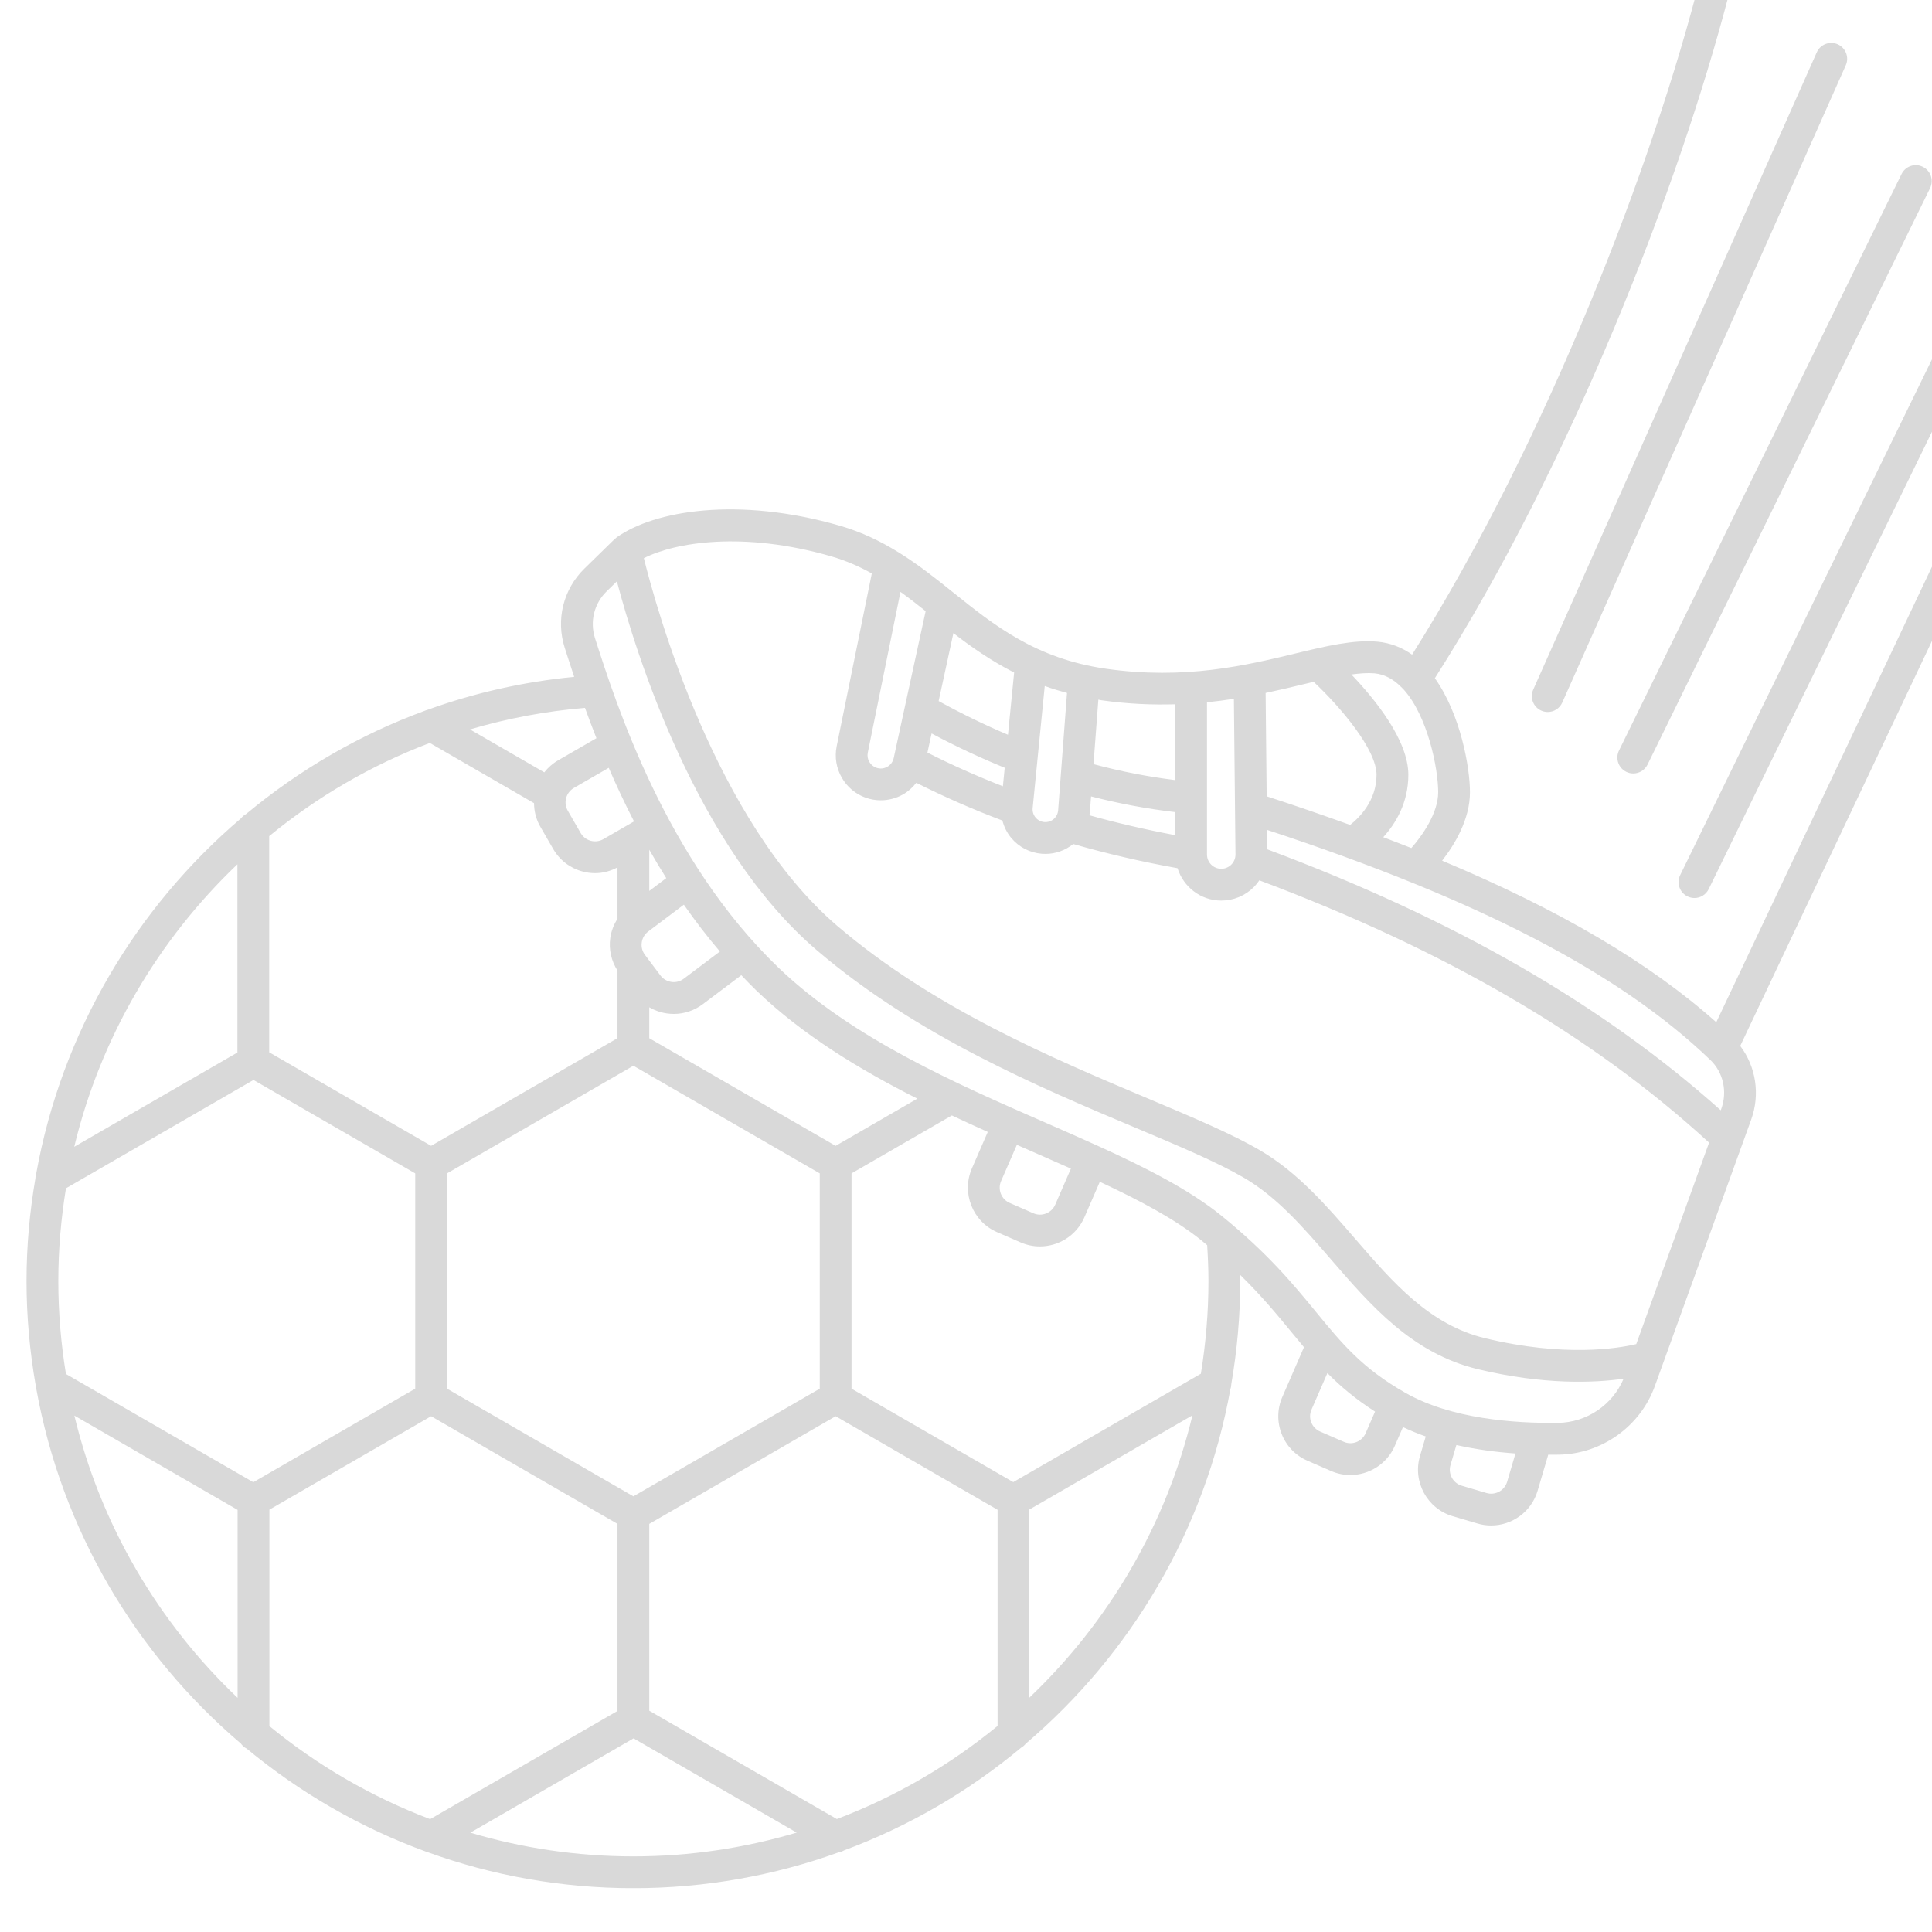 <?xml version="1.0" encoding="UTF-8"?> <svg xmlns="http://www.w3.org/2000/svg" xmlns:xlink="http://www.w3.org/1999/xlink" width="1000" zoomAndPan="magnify" viewBox="0 0 750 750" height="1000" preserveAspectRatio="xMidYMid meet" version="1.0"><defs><clipPath id="49a08c0e04"><path d="M 10.168 0 L 750 0 L 750 732.953 L 10.168 732.953 Z M 10.168 0 " clip-rule="nonzero"></path></clipPath></defs><g clip-path="url(#49a08c0e04)"><path fill="#d9d9d9" d="M 781.621 -14.047 C 781.219 -14.047 780.875 -13.891 780.496 -13.816 C 780.121 -13.891 779.777 -14.047 779.375 -14.047 L 666.238 -14.047 C 663.41 -14.047 660.949 -12.121 660.25 -9.379 C 642.109 62.574 600.625 170.895 548.168 254.133 C 544.289 251.379 539.809 249.555 534.668 249.09 C 525.395 248.289 514.941 250.77 502.848 253.684 C 483.746 258.281 459.992 264.004 429.266 259.598 C 402.043 255.688 385.82 242.668 370.133 230.074 C 363.434 224.691 356.586 219.234 348.938 214.488 C 348.848 214.418 348.742 214.371 348.641 214.309 C 341.898 210.148 334.535 206.531 326.027 204.078 C 286.457 192.668 253.949 198.172 239.293 208.676 C 239.207 208.738 239.168 208.84 239.082 208.898 C 238.918 209.031 238.73 209.129 238.578 209.277 L 226.867 220.723 C 218.648 228.762 215.723 240.559 219.234 251.504 C 220.277 254.75 221.492 258.543 222.898 262.75 C 203.109 264.672 184.055 269.012 166.035 275.523 C 165.691 275.598 165.383 275.73 165.055 275.859 C 139.473 285.23 116.031 298.941 95.512 316.023 C 94.734 316.43 94.094 317 93.551 317.684 C 52.727 352.453 23.953 400.785 14.09 455.418 C 13.852 456.07 13.75 456.738 13.746 457.434 C 11.52 470.418 10.297 483.723 10.297 497.297 C 10.297 511.145 11.562 524.691 13.863 537.883 C 13.914 538.316 13.949 538.727 14.086 539.141 C 23.941 593.926 52.758 642.18 93.5 676.844 C 94.098 677.664 94.832 678.355 95.758 678.801 C 116.344 695.875 139.871 709.512 165.461 718.836 C 165.652 718.902 165.832 718.984 166.035 719.027 C 190.984 728.047 217.855 732.984 245.879 732.984 C 273.824 732.984 300.641 728.066 325.535 719.09 C 326.273 718.961 326.988 718.719 327.637 718.328 C 352.883 708.953 376.09 695.371 396.414 678.43 C 397.125 678.027 397.723 677.504 398.219 676.867 C 438.973 642.211 467.797 593.957 477.656 539.172 C 477.879 538.562 477.973 537.934 477.996 537.277 C 480.23 524.27 481.457 510.93 481.457 497.297 C 481.457 496.477 481.379 495.668 481.371 494.848 C 489.758 503.051 495.855 510.441 501.414 517.215 C 503.031 519.184 504.609 521.098 506.203 522.984 L 497.805 542.289 C 495.801 546.895 495.711 552.008 497.547 556.68 C 499.383 561.359 502.938 565.039 507.543 567.039 L 516.719 571.035 C 519.156 572.098 521.691 572.598 524.191 572.598 C 531.445 572.598 538.375 568.367 541.457 561.301 L 544.633 554 C 547.504 555.355 550.445 556.582 553.477 557.625 L 551.234 565.227 C 548.305 575.164 554.008 585.652 563.945 588.586 L 573.547 591.418 C 575.32 591.945 577.102 592.191 578.855 592.191 C 586.977 592.191 594.492 586.883 596.898 578.703 L 601.027 564.707 C 601.348 564.707 601.699 564.727 602.012 564.727 C 603.039 564.727 604.043 564.719 605.023 564.707 C 621.797 564.473 636.852 553.691 642.473 537.902 L 676.449 443.922 C 676.449 443.914 676.457 443.91 676.457 443.902 L 679.805 434.641 C 683.355 424.828 681.645 414.047 675.555 406.023 L 787.191 170.254 C 787.582 169.426 787.785 168.531 787.785 167.613 L 787.785 -7.871 C 787.793 -11.285 785.027 -14.047 781.621 -14.047 Z M 533.57 261.387 C 537.742 261.766 541.32 263.926 544.367 267.121 C 544.492 267.301 544.695 267.426 544.844 267.598 C 554.18 277.895 558.301 298.184 558.301 307.535 C 558.301 315.641 552.148 324.363 547.879 329.215 C 544.324 327.801 540.664 326.402 536.98 325 C 541.777 319.727 546.719 311.672 546.719 300.75 C 546.719 287.371 533.816 271.477 524.598 261.832 C 527.836 261.406 530.902 261.152 533.57 261.387 Z M 663.973 411.492 C 668.969 416.293 670.629 423.734 668.207 430.445 L 668 431.012 C 622.184 390.02 564.445 356.801 491.941 329.703 L 491.867 322.16 C 573.883 349.168 628.762 377.641 663.973 411.492 Z M 422.898 316.488 C 422.941 316.148 423.047 315.824 423.07 315.48 L 423.547 309.164 C 434.383 311.957 445.312 313.992 456.215 315.266 L 456.215 324.211 C 444.812 322.074 433.68 319.5 422.898 316.488 Z M 360.027 292.156 L 361.645 284.723 C 371.078 289.762 380.582 294.207 390.027 298.047 L 389.32 305.238 C 379.285 301.305 369.48 296.965 360.027 292.156 Z M 359.336 237.242 L 346.934 294.285 C 346.617 295.738 345.723 296.945 344.422 297.676 C 343.121 298.402 341.633 298.535 340.219 298.047 C 337.801 297.199 336.363 294.676 336.875 292.168 L 349.562 229.766 C 352.871 232.145 356.098 234.664 359.336 237.242 Z M 393.684 261.078 L 391.293 285.23 C 382.328 281.445 373.32 277.062 364.379 272.152 L 370.109 245.773 C 377.094 251.195 384.766 256.535 393.684 261.078 Z M 405.566 266.309 C 408.312 267.309 411.211 268.191 414.207 269 L 410.77 314.555 C 410.668 315.883 410.051 317.086 409.039 317.957 C 408.023 318.82 406.719 319.223 405.406 319.121 C 404.074 319.012 402.863 318.387 402.008 317.363 C 401.148 316.332 400.746 315.031 400.875 313.691 Z M 468.555 272.617 C 472.152 272.254 475.641 271.809 478.996 271.277 L 479.613 331.668 C 479.625 333.156 479.062 334.562 478.016 335.617 C 476.965 336.676 475.57 337.262 474.086 337.262 C 471.035 337.262 468.555 334.785 468.555 331.73 Z M 505.738 265.691 C 507.203 265.34 508.559 265.023 509.965 264.695 C 520.266 274.332 534.371 290.91 534.371 300.758 C 534.371 310.863 527.676 317.449 524.117 320.238 C 513.793 316.5 503.008 312.793 491.719 309.121 L 491.312 269.004 C 496.387 267.926 501.203 266.777 505.738 265.691 Z M 456.215 273.402 L 456.215 302.832 C 445.625 301.527 435.008 299.453 424.492 296.637 L 426.379 271.605 C 426.773 271.668 427.121 271.766 427.516 271.828 C 437.871 273.309 447.348 273.66 456.215 273.402 Z M 387.254 670.004 C 368.711 685.227 347.66 697.492 324.859 706.156 L 252.047 664.102 L 252.047 591.566 L 324.398 549.777 L 387.258 586.09 L 387.258 670.004 Z M 104.578 670.066 L 104.578 586.047 L 167.363 549.777 L 239.707 591.566 L 239.707 664.188 L 166.98 706.191 C 144.172 697.543 123.125 685.277 104.578 670.066 Z M 22.637 497.297 C 22.637 485.051 23.688 473.035 25.605 461.293 L 98.406 419.238 L 161.191 455.508 L 161.191 539.082 L 98.34 575.395 L 25.594 533.383 C 23.676 521.629 22.637 509.582 22.637 497.297 Z M 166.852 288.41 L 207.305 311.777 C 207.348 314.883 208.07 318.012 209.73 320.883 L 214.734 329.551 C 217.246 333.902 221.301 337.012 226.156 338.316 C 227.773 338.75 229.414 338.957 231.043 338.957 C 234.047 338.957 236.992 338.156 239.707 336.723 L 239.707 356.684 C 238.273 358.922 237.289 361.43 236.906 364.141 C 236.277 368.605 237.32 373.02 239.707 376.785 L 239.707 403.016 L 167.363 444.805 L 104.504 408.496 L 104.504 324.586 C 123.016 309.375 144.027 297.078 166.852 288.41 Z M 245.879 580.875 L 173.535 539.082 L 173.535 455.508 L 245.879 413.715 L 318.227 455.508 L 318.227 539.086 Z M 324.391 444.816 L 252.043 403.027 L 252.043 391.027 C 254.121 392.242 256.441 393.062 258.898 393.41 C 259.793 393.539 260.68 393.602 261.57 393.602 C 265.617 393.602 269.543 392.293 272.832 389.816 L 287.777 378.566 C 289.719 380.594 291.645 382.629 293.688 384.586 C 311.691 401.848 333.641 415.16 356.113 426.492 Z M 265.418 379.945 C 264.039 380.98 262.34 381.438 260.633 381.172 C 258.922 380.934 257.418 380.035 256.375 378.66 L 250.355 370.66 C 249.32 369.281 248.883 367.586 249.125 365.875 C 249.363 364.164 250.258 362.652 251.633 361.613 L 265.477 351.195 C 269.777 357.379 274.434 363.469 279.465 369.375 Z M 252.047 345.855 L 252.047 329.871 C 254.129 333.539 256.344 337.219 258.645 340.883 Z M 234.238 325.742 C 232.746 326.617 231.008 326.828 229.34 326.391 C 227.676 325.945 226.281 324.871 225.414 323.375 L 220.41 314.707 C 218.629 311.621 219.695 307.66 222.773 305.879 L 236.309 298.066 C 239.215 304.781 242.457 311.75 246.125 318.875 Z M 231.535 286.562 L 216.609 295.188 C 214.492 296.41 212.73 298.008 211.297 299.824 L 182.457 283.16 C 196.773 278.914 211.699 276.082 227.09 274.797 C 228.438 278.539 229.914 282.453 231.535 286.562 Z M 92.16 335.52 L 92.16 408.59 L 28.82 445.176 C 39.027 402.711 61.414 364.812 92.16 335.52 Z M 28.863 549.527 L 92.234 586.129 L 92.234 659.102 C 61.52 629.895 39.094 592.074 28.863 549.527 Z M 182.578 711.445 L 245.953 674.836 L 309.273 711.414 C 289.164 717.387 267.895 720.645 245.871 720.645 C 223.891 720.645 202.66 717.398 182.578 711.445 Z M 399.594 659.027 L 399.594 586 L 462.91 549.426 C 452.703 591.977 430.297 629.809 399.594 659.027 Z M 469.117 497.297 C 469.117 509.547 468.086 521.559 466.18 533.277 L 393.348 575.352 L 330.562 539.082 L 330.562 455.508 L 369.512 433.012 C 374.184 435.211 378.824 437.34 383.449 439.414 L 377.297 453.559 C 373.164 463.066 377.535 474.172 387.035 478.309 L 396.211 482.301 C 398.648 483.363 401.184 483.863 403.684 483.863 C 410.945 483.863 417.871 479.637 420.949 472.566 L 426.949 458.77 C 442.438 465.992 456.27 473.332 466.363 481.5 C 467.16 482.141 467.859 482.758 468.625 483.387 C 468.914 488 469.117 492.648 469.117 497.297 Z M 388.621 458.484 L 394.742 444.422 C 396.828 445.336 398.945 446.273 401 447.168 C 405.992 449.348 410.898 451.504 415.723 453.656 L 409.645 467.633 C 408.227 470.898 404.414 472.418 401.148 470.98 L 391.973 466.984 C 388.703 465.566 387.195 461.742 388.621 458.484 Z M 521.648 559.711 L 512.465 555.719 C 510.887 555.031 509.664 553.773 509.035 552.16 C 508.398 550.559 508.43 548.797 509.121 547.219 L 515.293 533.035 C 520.402 538.199 526.227 543.141 533.793 547.984 L 530.145 556.371 C 528.727 559.637 524.91 561.152 521.648 559.711 Z M 585.07 575.207 C 584.062 578.633 580.441 580.59 577.047 579.578 L 567.445 576.746 C 564.035 575.734 562.07 572.133 563.078 568.719 L 565.367 560.961 C 573.105 562.699 580.918 563.727 588.301 564.238 Z M 604.859 552.359 C 587.582 552.562 563.375 550.785 545.664 540.746 C 528.875 531.234 520.969 521.59 510.953 509.387 C 502.16 498.668 492.188 486.52 474.133 471.906 C 461.754 461.887 444.902 453.324 426.312 444.879 C 426.301 444.871 426.293 444.859 426.273 444.852 C 426.262 444.848 426.25 444.852 426.242 444.848 C 419.648 441.852 412.848 438.879 405.938 435.852 C 370.676 420.441 330.719 402.977 302.234 375.672 C 258.551 333.793 239.238 273.492 230.98 247.742 C 228.91 241.281 230.637 234.309 235.492 229.562 L 239.473 225.672 C 246.848 253.629 270.25 328.891 317.094 368.887 C 355.887 402.016 402.918 421.832 440.707 437.754 C 457.91 445 472.758 451.262 483.008 457.262 C 495.859 464.801 505.973 476.504 516.68 488.895 C 532.188 506.848 548.223 525.41 573.746 531.531 C 599.387 537.68 618.852 536.84 630.281 535.227 C 625.984 545.383 615.965 552.207 604.859 552.359 Z M 635.188 521.781 C 628.129 523.449 607.383 526.906 576.621 519.527 C 554.969 514.336 540.906 498.059 526.016 480.828 C 515.117 468.219 503.859 455.188 489.246 446.613 C 478.301 440.199 463.094 433.789 445.496 426.375 C 408.492 410.789 362.441 391.383 325.102 359.496 C 277.633 318.961 254.812 236.316 249.945 216.684 C 262.043 210.523 288.48 206.109 322.613 215.949 C 328.383 217.609 333.566 219.906 338.438 222.605 L 324.793 289.707 C 323.055 298.238 327.945 306.832 336.164 309.703 C 338.035 310.352 339.98 310.672 341.918 310.672 C 344.879 310.672 347.828 309.926 350.461 308.449 C 352.523 307.293 354.281 305.715 355.703 303.887 C 366.48 309.309 377.676 314.215 389.129 318.531 C 389.762 320.969 390.875 323.266 392.535 325.258 C 395.531 328.852 399.746 331.043 404.406 331.426 C 404.895 331.465 405.375 331.48 405.855 331.48 C 409.785 331.48 413.539 330.125 416.625 327.648 C 429.648 331.402 443.227 334.543 457.117 337.031 C 459.391 344.285 466.102 349.602 474.09 349.602 C 478.898 349.602 483.41 347.719 486.797 344.305 C 487.578 343.508 488.266 342.645 488.875 341.742 C 561.293 368.941 618.508 402.312 663.465 443.57 Z M 666.254 396.828 C 640.461 373.855 605.754 353.344 559.832 334.113 C 564.688 327.875 570.637 318.098 570.637 307.535 C 570.637 297.977 567.008 277.32 557.012 263.277 C 609.832 180.316 651.867 71.922 671.027 -1.699 L 775.449 -1.699 L 775.449 166.223 Z M 666.254 396.828 " fill-opacity="1" fill-rule="nonzero"></path></g><path fill="#d9d9d9" d="M 713.406 17.191 C 710.281 15.809 706.641 17.211 705.262 20.328 L 595.195 267.715 C 593.805 270.828 595.207 274.48 598.324 275.863 C 599.137 276.23 599.996 276.395 600.828 276.395 C 603.191 276.395 605.449 275.031 606.469 272.727 L 716.535 25.34 C 717.922 22.23 716.52 18.574 713.406 17.191 Z M 713.406 17.191 " fill-opacity="1" fill-rule="nonzero"></path><path fill="#d9d9d9" d="M 746.43 64.754 C 743.371 63.23 739.672 64.512 738.176 67.574 L 628.492 291.359 C 626.992 294.422 628.258 298.121 631.316 299.621 C 632.195 300.051 633.121 300.258 634.027 300.258 C 636.309 300.258 638.5 298.992 639.574 296.801 L 749.258 73.016 C 750.754 69.945 749.492 66.254 746.43 64.754 Z M 746.43 64.754 " fill-opacity="1" fill-rule="nonzero"></path><path fill="#d9d9d9" d="M 762.324 128.293 C 759.246 126.781 755.562 128.062 754.074 131.133 L 652.242 339.723 C 650.742 342.785 652.016 346.484 655.074 347.977 C 655.949 348.402 656.871 348.609 657.777 348.609 C 660.066 348.609 662.258 347.336 663.324 345.137 L 765.156 136.547 C 766.656 133.477 765.387 129.785 762.324 128.293 Z M 762.324 128.293 " fill-opacity="1" fill-rule="nonzero"></path></svg> 